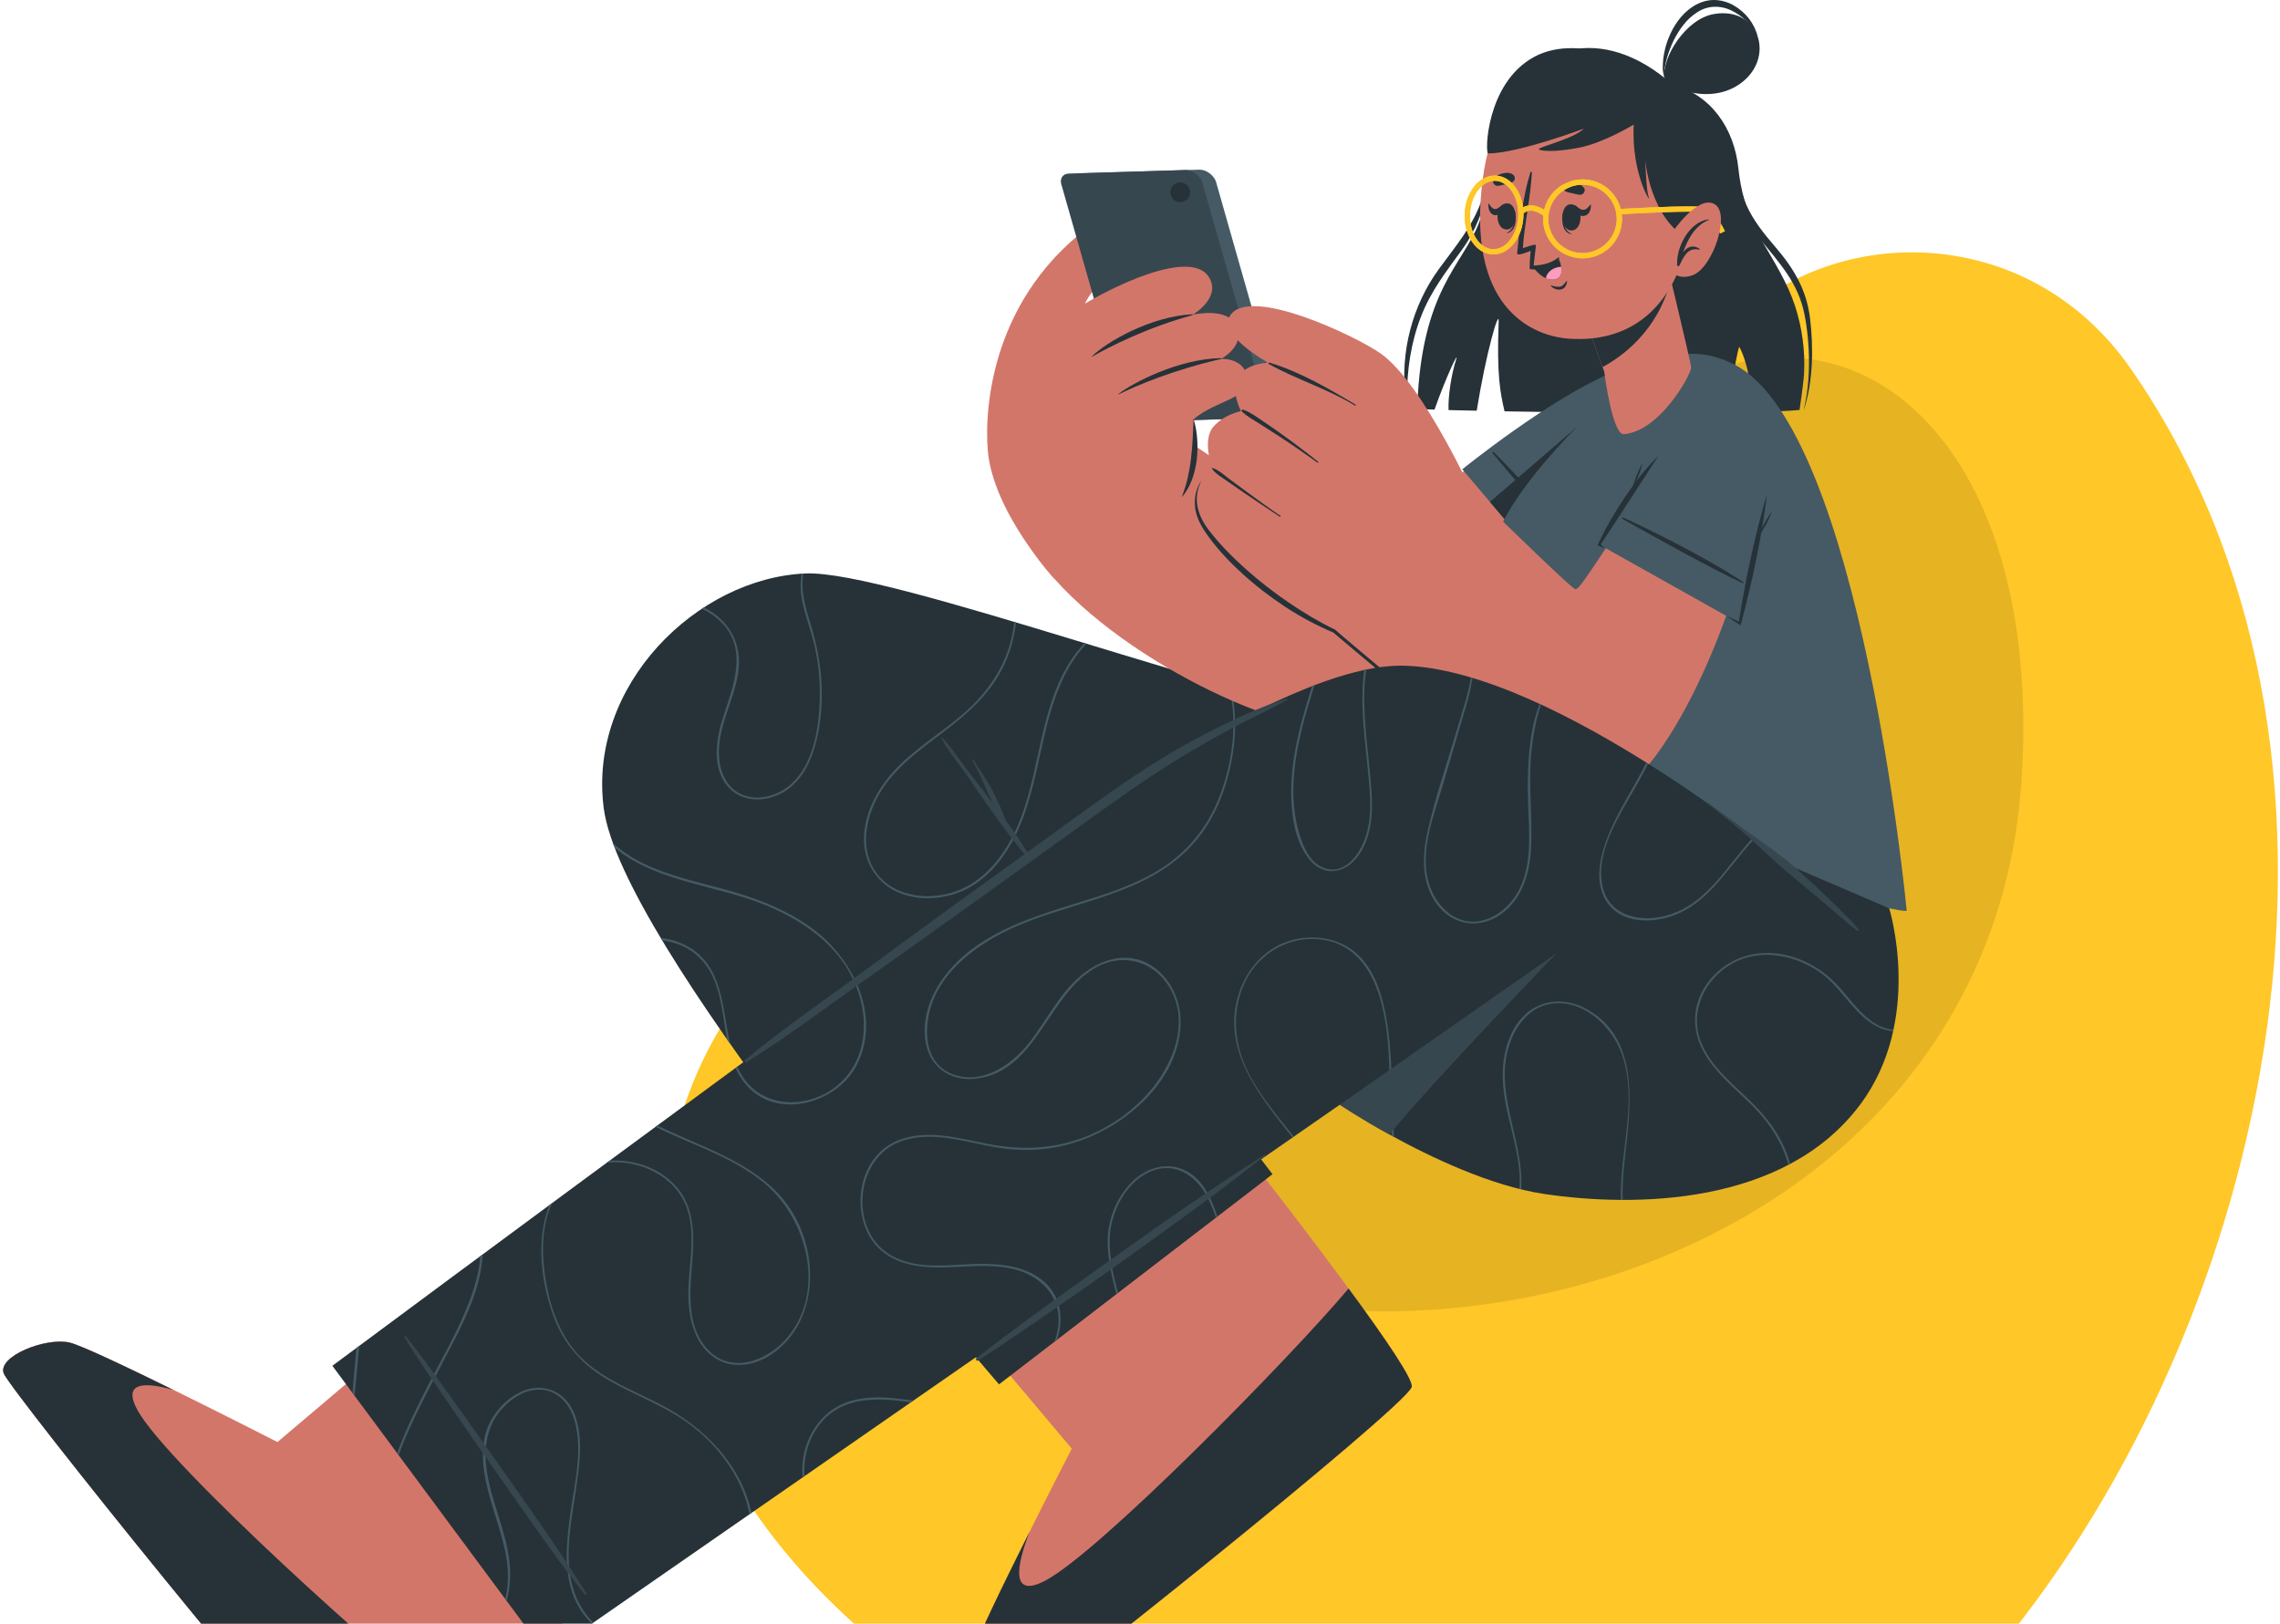 <svg width="490" height="349" viewBox="0 0 490 349" fill="none" xmlns="http://www.w3.org/2000/svg">
<path d="M429.2 354.825L191.683 355.848C133.952 310.517 127.991 243.353 169.175 202.645C194.102 178.021 225.755 182.988 255.893 179.072C255.923 179.072 255.951 179.057 255.981 179.057C266.478 177.69 276.774 175.242 286.552 170.085C317.585 153.713 335.081 115.091 361.189 82.604C364.443 78.529 367.841 74.568 371.413 70.753C392.883 47.827 435.616 47.082 457.966 79.312C514.758 161.204 488.742 283.094 429.2 354.825Z" fill="#FFC727"/>
<path opacity="0.1" d="M434.469 167.449C428.248 264.895 315.71 301.271 245.422 272.082C184.307 246.695 204.309 188.763 255.891 179.07C255.921 179.07 255.949 179.056 255.979 179.056C266.476 177.688 276.772 175.24 286.55 170.084C317.583 153.711 335.079 115.089 361.187 82.602C400.082 62.401 439.035 96.097 434.469 167.449Z" fill="black"/>
<path d="M215.378 370.172C219.042 368.83 301.816 302.676 303.379 298.158C303.981 296.449 295.049 283.831 283.824 268.893C281.401 265.667 278.879 262.35 276.297 258.996C259.569 237.201 241.311 214.466 241.311 214.466L185.813 258.557L222.327 301.873L230.335 311.388C230.335 311.388 209.973 350.891 208.79 356.029C207.625 361.154 211.714 371.515 215.378 370.172Z" fill="#D3766A"/>
<path d="M215.384 370.167C219.04 368.825 301.811 302.683 303.374 298.16C303.867 296.766 298.051 288.145 289.823 276.957C277.786 291.342 235.822 334.173 224.362 339.902C217.085 343.541 218.53 336.399 221.251 329.293C215.657 340.464 209.434 353.25 208.788 356.021C207.631 361.156 211.711 371.51 215.384 370.167Z" fill="#263238"/>
<path d="M129.758 173.773C133.562 202.607 204.62 285.843 212.832 295.389C214.043 296.796 214.703 297.563 214.703 297.563L273.482 252.392L272.805 251.52L221.045 183.748C221.045 183.748 306.637 233.693 349.464 211.021C368.688 200.843 382.95 182.749 382.95 182.749L327.056 152.948C327.056 152.948 311.591 157.948 301.705 156.505C267.633 151.518 191.283 122.531 173.168 123.261C149.795 124.221 126.269 147.318 129.758 173.773Z" fill="#263238"/>
<path d="M201.01 213.921C198.394 219.417 197.901 228.384 204.795 230.918C211.047 233.238 217.283 229.009 221.034 224.32C224.933 219.417 227.599 213.543 232.535 209.512C234.262 208.097 236.253 206.995 238.326 206.386L238.589 206.731C237.504 207.011 236.401 207.455 235.348 208.064C225.081 213.987 222.778 230.408 209.632 231.872C204.63 232.431 200.237 229.733 199.069 224.715C197.917 219.729 199.727 214.366 202.639 210.318C208.957 201.582 219.52 197.83 229.442 194.754L229.705 195.116C224.061 196.843 218.451 198.669 213.317 201.68C208.283 204.609 203.561 208.574 201.01 213.921ZM211.096 271.656C204.679 271.656 197.506 273.219 191.599 269.879C191.797 270.126 191.994 270.372 192.192 270.619C194.182 271.573 196.42 272.1 198.691 272.297C205.041 272.873 211.425 271.294 217.71 272.758C224.39 274.321 228.882 279.701 227.122 286.71C226.974 287.303 226.793 287.878 226.579 288.438L227.187 287.977C228.504 283.963 228.175 279.52 225.164 276.263C221.676 272.478 215.999 271.656 211.096 271.656ZM252.509 224.945C251.538 228.17 249.794 231.23 247.737 233.797C243.706 238.832 238.195 242.616 232.123 244.771C225.707 247.042 219.158 247.19 212.528 245.923C206.292 244.738 199.48 242.665 193.277 245.018C189.345 246.499 186.647 249.789 185.528 253.804C184.788 256.502 184.738 259.464 185.446 262.212C185.66 262.491 185.874 262.755 186.087 263.034C183.916 256.436 186.565 247.996 193.393 245.413C200.254 242.813 207.756 245.627 214.634 246.713C220.376 247.634 226.2 247.206 231.712 245.347C240.745 242.287 250.008 234.899 252.854 225.406L252.509 224.945ZM261.311 260.533C260.094 257.111 258.366 253.524 255.01 251.747C250.995 249.592 246.536 250.892 243.394 253.936C239.758 257.473 237.849 262.639 238.063 267.674C238.211 271.261 239.034 274.732 239.922 278.188L240.268 277.924C239.248 274.074 238.359 270.191 238.491 266.193C238.655 260.435 242.143 253.607 247.853 251.583C252.953 249.757 257.412 253.113 259.6 257.522C260.275 258.888 260.818 260.303 261.311 261.751L261.64 261.504C261.542 261.175 261.426 260.846 261.311 260.533ZM155.369 154.279C153.921 158.754 153.017 164.611 156.077 168.642C159.071 172.608 164.632 172.591 168.598 170.14C173.698 166.997 175.508 160.515 176.248 154.953C177.17 147.911 176.314 141.001 174.241 134.255C173.172 130.734 171.987 127.016 172.645 123.297C172.53 123.297 172.398 123.297 172.283 123.314C171.987 124.943 171.971 126.687 172.283 128.546C172.843 131.853 174.126 134.979 174.916 138.237C175.837 142.038 176.265 145.953 176.183 149.869C176.051 156.549 174.801 165.385 168.812 169.481C166.047 171.374 162.214 172.147 159.121 170.633C156.126 169.169 154.777 165.993 154.547 162.834C154.053 156.22 157.92 150.527 158.709 144.127C159.4 138.648 156.949 133.762 152.145 131.047C151.848 130.882 151.552 130.718 151.24 130.586C151.108 130.668 150.96 130.767 150.828 130.866C152.243 131.491 153.576 132.363 154.777 133.515C160.931 139.422 157.591 147.401 155.369 154.279ZM147.9 203.49C146.024 202.437 144.033 201.812 141.993 201.615C142.092 201.796 142.207 201.977 142.322 202.157C144.856 202.437 147.291 203.359 149.315 204.955C154.925 209.446 154.991 216.735 156.274 223.448C156.472 223.728 156.686 224.024 156.9 224.32C155.155 216.603 155.419 207.784 147.9 203.49ZM174.62 199.607C169.651 195.938 163.859 193.552 157.985 191.808C151.273 189.818 144.263 188.584 137.962 185.441C135.642 184.289 133.552 182.858 131.71 181.196C131.841 181.542 131.973 181.887 132.105 182.233C141.22 189.702 154.119 190.229 164.731 194.638C170.885 197.205 176.791 200.891 180.822 206.304C184.59 211.371 186.548 218.134 185.248 224.386C184.047 230.21 179.934 234.685 174.225 236.331C171.23 237.186 168.104 237.12 165.373 236.084C165.554 236.331 165.718 236.561 165.899 236.808C172.563 238.881 180.806 235.261 184.047 229.075C189.575 218.512 183.406 206.106 174.62 199.607ZM229.935 142.268C222.794 153.637 223.666 168.017 217.595 179.863C214.798 185.293 210.471 190.18 204.449 191.907C199.349 193.371 193.047 192.746 189.246 188.699C184.524 183.681 185.775 176.26 188.917 170.765C192.257 164.94 197.851 161.09 203.084 157.092C207.921 153.407 212.495 149.376 215.325 143.88C216.937 140.738 217.99 137.299 218.336 133.778C218.204 133.745 218.089 133.696 217.957 133.663C217.875 134.551 217.743 135.423 217.579 136.295C216.197 143.173 212.281 148.882 207.032 153.423C202.113 157.685 196.354 161.041 191.961 165.895C188.457 169.778 185.725 174.928 185.676 180.258C185.627 185.079 188.177 189.505 192.554 191.595C196.749 193.602 201.85 193.454 206.127 191.808C211.146 189.867 214.88 185.671 217.447 181.065C223.979 169.268 223.058 154.838 229.886 143.189C230.873 141.478 232.09 139.849 233.489 138.352C233.357 138.319 233.226 138.27 233.094 138.22C231.893 139.471 230.824 140.837 229.935 142.268ZM264.536 147.615C264.404 147.582 264.273 147.533 264.125 147.5C266.066 155.431 264.849 164.332 261.92 171.637C259.37 177.988 255.092 183.236 249.284 186.856C245.533 189.192 241.436 190.854 237.257 192.269C237.421 192.351 237.602 192.45 237.783 192.532C240.959 191.43 244.085 190.196 247.063 188.6C252.377 185.77 256.869 181.805 259.929 176.589C262.924 171.489 264.635 165.549 265.244 159.692C265.638 155.875 265.474 151.646 264.536 147.615ZM290.549 204.148C286.567 201.253 281.104 200.841 276.53 202.437C274.194 203.276 272.17 204.642 270.492 206.353C270.607 206.402 270.722 206.435 270.838 206.485C274.523 202.816 279.838 201.055 285.103 202.141C291.273 203.408 294.596 208.344 296.373 213.872C296.521 213.905 296.653 213.938 296.801 213.954C295.633 210.121 293.773 206.501 290.549 204.148ZM329.905 216.554C330.283 216.521 330.645 216.488 331.007 216.439C332.093 215.962 333.294 215.666 334.627 215.633C335.054 215.616 335.466 215.633 335.877 215.682C336.272 215.616 336.65 215.55 337.012 215.452C334.561 215.024 332.076 215.369 329.905 216.554ZM293.379 154.986C293.23 154.97 293.099 154.937 292.967 154.904C293.181 158.343 293.609 161.781 293.938 165.204C294.514 171.11 295.32 177.379 292.194 182.743C290.845 185.046 288.607 187.251 285.711 186.856C281.828 186.33 280.068 182.183 279.13 178.86C277.041 171.555 278.028 163.805 279.821 156.533C280.183 155.069 280.594 153.604 281.039 152.123C280.907 152.074 280.759 152.041 280.611 152.008C279.13 157.076 277.896 162.193 277.583 167.491C277.254 173.085 277.732 180.472 281.582 184.947C284.592 188.452 289.035 187.728 291.667 184.273C294.711 180.275 295.057 175.306 294.777 170.469C294.464 165.286 293.708 160.153 293.379 154.986ZM330.267 154.657L329.872 154.443C329.691 155.118 329.526 155.776 329.411 156.385C328.21 162.456 328.226 168.675 328.49 174.845C328.802 181.821 329.148 189.867 323.587 195.066C321.119 197.37 317.63 198.801 314.258 197.781C311 196.794 308.647 193.98 307.446 190.887C304.632 183.648 308.153 175.322 310.21 168.33C311.312 164.595 312.398 160.86 313.501 157.109C313.599 156.763 313.715 156.418 313.813 156.056C313.649 156.072 313.484 156.105 313.32 156.138C313.221 156.434 313.139 156.73 313.056 157.01C310.918 164.315 308.351 171.637 306.722 179.09C305.505 184.635 305.537 190.788 309.552 195.247C312.991 199.081 318.289 199.509 322.468 196.58C327.239 193.223 328.835 187.514 329.065 181.953C329.345 175.257 328.457 168.593 329.082 161.897C329.312 159.478 329.691 157.043 330.267 154.657ZM377.125 179.633C371.07 185.968 366.941 194.556 357.842 196.876C352.429 198.275 345.913 196.892 344.449 190.723C342.722 183.483 347.74 175.767 351.146 169.778C351.721 168.774 352.314 167.737 352.857 166.701L352.495 166.503C350.29 170.551 347.806 174.45 345.996 178.695C343.956 183.5 342.129 190.048 345.848 194.556C348.497 197.781 353.005 198.291 356.871 197.551C366.809 195.626 371.037 186.461 377.504 179.831L377.125 179.633Z" fill="#455A64"/>
<path d="M202.453 158.554C204.46 160.587 206.063 163.129 207.792 165.396C209.621 167.795 211.481 170.171 213.307 172.572C213.325 172.596 213.343 172.619 213.361 172.644C213.037 171.942 212.72 171.234 212.384 170.538C211.231 168.149 210.308 165.683 208.944 163.399C208.86 163.259 209.074 163.129 209.159 163.267C210.561 165.535 212.186 167.69 213.386 170.076C213.95 171.199 214.485 172.335 214.984 173.49C215.257 174.122 215.536 174.755 215.782 175.398C215.893 175.691 216.035 176.005 216.117 176.321C216.937 177.435 217.744 178.556 218.531 179.693C220.273 182.217 221.812 184.885 223.575 187.389C223.669 187.523 223.457 187.648 223.36 187.521C221.575 185.167 219.571 182.972 217.756 180.634C215.91 178.255 214.156 175.81 212.425 173.345C210.737 170.94 209.083 168.511 207.397 166.106C205.699 163.682 203.684 161.293 202.306 158.67C202.259 158.58 202.374 158.475 202.453 158.554Z" fill="#37474F"/>
<path d="M261.706 242.127C258.478 245.118 255.006 247.886 251.6 250.673C248.182 253.472 244.748 256.252 241.298 259.013C234.395 264.538 227.525 270.111 220.548 275.54C216.715 278.523 212.853 281.468 208.865 284.241C208.687 284.364 208.487 284.081 208.643 283.938C215.178 277.993 222.151 272.56 229.046 267.047C235.955 261.524 242.882 256.02 249.875 250.6C253.7 247.636 257.507 244.579 261.507 241.852C261.668 241.744 261.846 241.997 261.706 242.127Z" fill="#37474F"/>
<path d="M304.602 87.163C304.597 87.526 304.85 87.892 305.227 87.933C306.091 87.972 307.131 88.007 308.296 88.048C310.841 80.827 313.641 75.068 312.927 77.306C311.894 80.545 311.195 85.184 311.31 88.148C312.662 88.188 315.797 88.249 317.366 88.28C319.397 75.632 322.194 66.218 322.083 69.104C321.639 80.736 322.43 84.45 323.347 88.415C337.962 88.691 357.127 88.843 370.984 88.657C372.391 81.658 373.58 74.091 373.838 74.611C375.836 78.49 376.507 84.177 376.672 88.566C381.083 88.476 384.605 88.323 386.749 88.121C386.749 88.121 387.616 82.243 387.712 80.317C387.978 75.407 387.295 70.4 385.759 65.708C384.158 60.872 381.502 56.637 378.977 52.289C378.957 52.252 378.937 52.216 378.914 52.193C378.918 52.178 378.904 52.175 378.894 52.157C377.165 49.15 375.867 46.259 374.957 43.185C374.947 43.167 374.938 43.149 374.931 43.116C374.301 40.933 373.863 38.674 373.597 36.179C372.715 27.607 367.672 20.31 359.536 18.262C343.89 4.321 328.783 10.776 324.477 21.913C324.063 22.999 323.666 24.241 323.284 25.595L323.275 25.638C321.85 30.645 320.631 37.124 319.477 42.139C319.487 42.157 319.471 42.167 319.471 42.167C319.48 42.185 319.477 42.2 319.456 42.223L319.453 42.237C318.883 44.627 318.347 46.658 317.801 48.037C314.201 57.103 305.54 62.434 304.602 87.163Z" fill="#263238"/>
<path d="M363.122 20.533C368.497 23.15 371.857 27.096 372.853 33.345C373.432 36.986 373.774 40.546 375.273 43.957C376.819 47.478 379.194 50.336 381.632 53.189C385.505 57.722 388.245 62.264 388.996 68.401C389.76 74.635 389.664 82.016 387.718 87.903C387.707 87.938 387.657 87.923 387.667 87.887C389.212 81.929 389.029 73.745 387.805 67.58C386.459 60.81 382.491 56.634 378.407 51.57C375.163 47.547 373.042 43.06 372.231 37.845C371.75 34.756 371.706 31.532 370.378 28.646C368.794 25.202 365.763 23.065 362.765 21.178C362.357 20.921 362.714 20.335 363.122 20.533Z" fill="#263238"/>
<path d="M309.191 57.886C312.794 52.916 316.572 48.661 318.594 42.558C320.437 36.999 321.416 31.15 323.295 25.595C323.324 25.506 323.458 25.539 323.431 25.633C320.573 35.482 320.241 45.352 314.162 53.735C310.858 58.289 307.548 62.516 305.437 67.929C303.219 73.617 302.36 79.497 302.376 85.685C302.378 85.901 302.1 85.896 302.075 85.69C300.854 75.708 303.533 65.69 309.191 57.886Z" fill="#263238"/>
<path d="M357.694 16.696C357.94 18.756 368.059 23.102 374.765 17.38C381.37 11.745 377.878 1.383 368.329 3.018C362.294 4.053 357.172 12.339 357.694 16.696Z" fill="#263238"/>
<path d="M377.735 7.834C376.514 5.297 374.388 3.341 372.012 2.214C369.612 1.075 366.846 1.21 364.704 2.673C362.484 4.06 360.878 6.335 359.664 8.75C359.073 9.976 358.585 11.264 358.221 12.592C357.836 13.917 357.573 15.289 357.695 16.694C357.222 15.338 357.331 13.856 357.478 12.443C357.677 11.021 358.027 9.616 358.557 8.268C359.618 5.598 361.309 3.017 363.868 1.371C365.146 0.568 366.658 0.024 368.207 0.001C369.75 -0.019 371.265 0.4 372.557 1.139C375.14 2.597 377.075 5.075 377.735 7.834Z" fill="#263238"/>
<path d="M353.412 96.666C340.86 126.391 301.733 156.077 289.02 156.872C274.18 157.798 236.397 139.754 222.169 118.766C218.796 113.791 250.787 91.438 255.988 95.215C266.661 102.968 286.877 113.646 288.634 113.829C292.124 114.191 316.639 100.929 335.565 88.433C359.115 72.885 358.414 84.822 353.412 96.666Z" fill="#D3766A"/>
<path d="M226.532 124.342C226.532 124.342 213.353 109.972 212.281 96.74C211.539 87.591 213.144 63.418 235.54 47.634C240.853 43.889 251.077 42.323 244.621 51.59C240.035 58.171 235.139 60.96 233.168 65.272C233.168 65.272 246.409 64.823 249.953 70.29C251.536 72.734 255.702 79.506 258.193 85.24C258.193 85.24 257.091 86.118 255.534 87.031C255.534 87.031 258.361 92.451 256.053 101.454L226.532 124.342Z" fill="#D3766A"/>
<path d="M261.3 38.948L275.027 87.148C275.589 88.556 274.908 89.738 273.508 89.781L248.443 90.549C247.043 90.592 245.449 89.481 244.888 88.073L231.161 39.873C230.598 38.461 231.279 37.283 232.678 37.241L257.743 36.472C259.144 36.429 260.737 37.537 261.3 38.948Z" fill="#455A64"/>
<path d="M258.325 39.014L272.052 87.213C272.614 88.623 271.933 89.803 270.533 89.846L245.468 90.614C244.07 90.657 242.476 89.546 241.913 88.138L228.186 39.938C227.623 38.525 228.304 37.349 229.703 37.306L254.768 36.539C256.168 36.493 257.761 37.602 258.325 39.014Z" fill="#37474F"/>
<path d="M251.52 41.444C251.583 42.619 252.585 43.522 253.759 43.46C254.934 43.397 255.837 42.395 255.775 41.221C255.712 40.046 254.71 39.142 253.536 39.205C252.361 39.266 251.459 40.27 251.52 41.444Z" fill="#263238"/>
<path d="M213.967 83.808C216.828 79.94 223.03 71.843 230.406 66.983C238.599 61.584 255.836 53.396 259.758 59.485C262.634 63.95 256.328 67.656 256.328 67.656C256.328 67.656 264.166 65.772 265.882 70.374C267.445 74.566 262.396 77.141 262.396 77.141C262.396 77.141 267.346 76.817 268.075 81.146C268.95 86.353 258.43 86.179 254.761 92.219C253.934 93.576 213.967 83.808 213.967 83.808Z" fill="#D3766A"/>
<path d="M234.663 76.592C237.95 73.395 247.278 68.049 256.146 67.561C256.347 67.549 256.463 67.696 256.282 67.745C246.633 70.356 238.189 74.637 234.716 76.669C234.668 76.697 234.627 76.628 234.663 76.592Z" fill="#263238"/>
<path d="M240.352 84.705C243.472 82.239 253.332 77.158 262.335 76.972C262.536 76.967 262.643 77.122 262.461 77.163C252.266 79.476 243.989 82.964 240.398 84.785C240.351 84.808 240.311 84.736 240.352 84.705Z" fill="#263238"/>
<path d="M256.519 90.136C256.397 93.045 256.29 95.87 255.948 98.672C255.787 100.072 255.527 101.451 255.231 102.828C254.905 104.2 254.471 105.536 253.972 106.915C255.894 104.678 256.828 101.718 257.197 98.823C257.355 97.362 257.408 95.895 257.297 94.435C257.192 92.983 256.973 91.53 256.519 90.136Z" fill="#263238"/>
<path d="M336.66 127.32L314.264 100.873C314.264 100.873 333.072 85.629 346.552 80.037C360.032 74.445 361.667 83.089 355.46 95.878C349.253 108.667 336.66 127.32 336.66 127.32Z" fill="#455A64"/>
<path d="M320.209 107.884L336.659 127.32C336.659 127.32 349.253 108.671 355.464 95.877C360.127 86.258 360.367 78.986 354.458 78.354L320.209 107.884Z" fill="#263238"/>
<path d="M320.98 97.135C324.791 100.923 334.816 111.507 340.385 119.28C340.418 119.326 340.249 119.482 340.209 119.441C334.561 113.72 324.179 101.485 320.729 97.367C320.663 97.29 320.908 97.064 320.98 97.135Z" fill="#263238"/>
<path d="M409.777 195.765C406.493 196.823 313.05 169.787 313.05 169.787L324.084 137.345C324.084 137.345 318.636 126.912 321.166 116.877C324.546 103.471 349.364 81.429 351.312 80.132C359.142 74.943 366.482 75.03 372.966 78.477C399.984 92.831 409.777 195.765 409.777 195.765Z" fill="#455A64"/>
<path d="M354.061 135.009C350.041 134.316 345.971 133.754 341.889 133.662C339.857 133.615 337.838 133.665 335.809 133.755C334.798 133.801 333.791 133.813 332.779 133.819C331.741 133.826 330.637 133.795 329.623 133.545C329.531 133.522 329.496 133.658 329.587 133.686C330.556 133.987 331.486 134.272 332.489 134.441C333.443 134.603 334.419 134.664 335.387 134.693C337.447 134.759 339.508 134.729 341.568 134.774C345.724 134.864 349.88 134.955 354.02 135.345C354.211 135.364 354.252 135.042 354.061 135.009Z" fill="#263238"/>
<path d="M362.775 141.196C359.654 139.968 356.428 138.871 353.186 138.004C351.556 137.568 349.912 137.23 348.252 136.933C347.459 136.791 346.664 136.664 345.866 136.546C344.989 136.416 344.094 136.404 343.221 136.263C343.13 136.248 343.091 136.386 343.183 136.404C344.004 136.562 344.802 136.859 345.611 137.066C346.426 137.273 347.24 137.474 348.055 137.681C349.685 138.096 351.309 138.529 352.943 138.927C356.214 139.725 359.463 140.554 362.705 141.464C362.881 141.513 362.937 141.26 362.775 141.196Z" fill="#263238"/>
<path d="M363.455 79.043C363.283 80.769 356.703 92.684 349 93.323C346.49 93.527 344.768 79.879 344.768 79.879L344.411 78.901L339.417 65.203L356.818 50.689C356.818 50.689 363.52 78.311 363.455 79.043Z" fill="#D3766A"/>
<path d="M339.415 65.198L344.41 78.898C348.235 76.863 356.302 71.333 359.085 60.128C357.946 55.339 356.982 51.355 356.849 50.77C356.827 50.724 356.824 50.691 356.824 50.691L354.603 52.41L339.415 65.198Z" fill="#263238"/>
<path d="M318.209 43.039C316.557 68.575 331.665 72.448 337.171 72.798C342.17 73.116 359.232 73.563 363.515 48.336C367.796 23.106 356.446 14.268 345.051 12.935C333.655 11.602 319.861 17.504 318.209 43.039Z" fill="#D3766A"/>
<path d="M321.956 39.946C322.556 39.873 323.098 39.706 323.683 39.572C324.345 39.421 324.886 39.37 325.371 38.855C325.631 38.579 325.608 38.023 325.365 37.744C324.795 37.096 323.94 37.08 323.137 37.23C322.265 37.391 321.635 37.739 321.062 38.414C320.506 39.066 321.164 40.041 321.956 39.946Z" fill="#263238"/>
<path d="M339.493 41.864C338.892 41.797 338.349 41.636 337.762 41.509C337.099 41.366 336.558 41.32 336.066 40.81C335.802 40.537 335.82 39.979 336.062 39.699C336.623 39.044 337.479 39.02 338.283 39.159C339.157 39.312 339.791 39.653 340.371 40.321C340.932 40.968 340.284 41.952 339.493 41.864Z" fill="#263238"/>
<path d="M335.889 45.714C335.904 45.648 336.024 45.8 336.02 45.87C335.933 47.611 336.127 49.62 337.694 50.227C337.743 50.245 337.735 50.333 337.677 50.324C335.757 50.018 335.527 47.349 335.889 45.714Z" fill="#263238"/>
<path d="M337.476 43.922C340.282 43.76 340.4 49.383 337.8 49.533C335.242 49.683 335.124 44.059 337.476 43.922Z" fill="#263238"/>
<path d="M338.587 44.197C339.086 44.505 339.578 45.056 340.171 45.102C340.859 45.156 341.363 44.556 341.799 43.98C341.843 43.921 341.892 43.968 341.896 44.042C341.934 45.12 341.544 46.234 340.392 46.418C339.341 46.588 338.564 45.648 338.273 44.571C338.218 44.373 338.386 44.072 338.587 44.197Z" fill="#263238"/>
<path d="M325.602 45.487C325.587 45.421 325.468 45.572 325.472 45.645C325.577 47.384 325.404 49.396 323.846 50.018C323.798 50.038 323.805 50.125 323.864 50.115C325.779 49.789 325.98 47.119 325.602 45.487Z" fill="#263238"/>
<path d="M323.994 43.713C321.187 43.582 321.129 49.205 323.731 49.329C326.289 49.449 326.347 43.824 323.994 43.713Z" fill="#263238"/>
<path d="M322.818 44.072C322.371 44.365 321.925 44.903 321.395 44.932C320.78 44.967 320.331 44.353 319.944 43.766C319.903 43.705 319.858 43.753 319.857 43.827C319.816 44.901 320.16 46.025 321.191 46.242C322.131 46.44 322.833 45.525 323.1 44.457C323.147 44.256 322.999 43.953 322.818 44.072Z" fill="#263238"/>
<path d="M336.625 60.463C336.249 60.909 335.887 61.508 335.263 61.619C334.664 61.728 333.93 61.522 333.358 61.359C333.3 61.343 333.251 61.407 333.29 61.455C333.804 62.078 334.791 62.404 335.582 62.189C336.354 61.976 336.678 61.262 336.801 60.525C336.816 60.423 336.68 60.398 336.625 60.463Z" fill="#263238"/>
<path d="M328.959 53.9C328.959 53.9 328.697 56.514 328.741 57.74C328.746 57.855 329.044 57.898 329.462 57.908C329.482 57.913 329.493 57.921 329.51 57.908C331.688 58.164 333.842 57.335 335.091 55.519C335.171 55.395 335.012 55.275 334.901 55.356C333.329 56.603 331.553 56.977 329.633 57.08C329.533 56.745 330.232 52.618 330.036 52.611C329.363 52.579 328.06 53.085 327.274 53.347C327.662 47.886 328.922 42.532 329.227 37.09C329.235 36.895 328.954 36.848 328.903 37.022C327.185 42.541 326.601 48.814 326.055 54.443C325.986 55.142 328.475 54.127 328.959 53.9Z" fill="#263238"/>
<path d="M329.505 57.417C329.505 57.417 330.611 59.115 332.226 59.803C332.822 60.058 333.47 60.183 334.168 60.043C335.599 59.757 335.713 58.467 335.522 57.343C335.367 56.42 334.992 55.611 334.992 55.611C334.992 55.611 332.817 57.412 329.505 57.417Z" fill="#263238"/>
<path d="M332.225 59.803C332.82 60.057 333.469 60.183 334.166 60.043C335.598 59.756 335.711 58.467 335.52 57.343C334 57.405 332.442 58.342 332.225 59.803Z" fill="#FF9CBD"/>
<path d="M362.11 50.487C359.323 50.105 352.628 41.841 353.448 28.305C353.448 28.305 353.553 40.512 354.328 42.359C355.103 44.207 350.586 37.711 351.095 26.785C351.095 26.785 344.721 30.678 339.461 31.724C334.201 32.77 331.055 32.479 330.716 32.078C330.377 31.676 338.136 29.875 340.367 27.67C340.367 27.67 326.181 32.981 319.832 32.976C319.097 32.976 319.385 17.892 329.633 12.271C339.882 6.651 354.813 14.725 358.66 19.06C358.66 19.06 363.489 20.131 368.237 27.759C372.986 35.386 365.111 50.898 362.11 50.487Z" fill="#263238"/>
<path d="M331.774 48.596C332.407 51.987 335.092 54.794 338.686 55.398C339.391 55.528 340.092 55.556 340.793 55.499C344.566 55.199 347.811 52.376 348.472 48.467C349.252 43.868 346.154 39.471 341.539 38.68C336.924 37.889 332.531 41 331.752 45.614C331.58 46.63 331.594 47.642 331.774 48.596ZM332.863 45.811C333.449 42.423 336.257 39.985 339.528 39.722C340.114 39.671 340.728 39.7 341.341 39.804C345.339 40.478 348.038 44.282 347.348 48.284C346.67 52.269 342.853 54.969 338.868 54.291C334.883 53.6 332.185 49.796 332.863 45.811Z" fill="#FFC727"/>
<path d="M331.774 48.596C332.407 51.987 335.092 54.794 338.686 55.398C339.391 55.528 340.092 55.556 340.793 55.499C344.566 55.199 347.811 52.376 348.472 48.467C349.252 43.868 346.154 39.471 341.539 38.68C336.924 37.889 332.531 41 331.752 45.614C331.58 46.63 331.594 47.642 331.774 48.596ZM332.863 45.811C333.449 42.423 336.257 39.985 339.528 39.722C340.114 39.671 340.728 39.7 341.341 39.804C345.339 40.478 348.038 44.282 347.348 48.284C346.67 52.269 342.853 54.969 338.868 54.291C334.883 53.6 332.185 49.796 332.863 45.811Z" fill="#FFC727"/>
<path d="M320.787 54.694C320.96 54.691 321.15 54.699 321.335 54.679C324.579 54.421 327.236 50.866 327.412 46.453C327.488 44.22 326.932 42.09 325.828 40.454C324.701 38.764 323.126 37.797 321.405 37.741C319.681 37.672 318.042 38.529 316.789 40.127C315.583 41.672 314.869 43.748 314.778 45.984C314.609 50.655 317.295 54.563 320.787 54.694ZM315.918 46.017C315.997 44.029 316.624 42.187 317.687 40.813C318.602 39.656 319.737 38.98 320.938 38.886C321.081 38.874 321.224 38.861 321.369 38.863C322.713 38.917 323.966 39.712 324.89 41.092C325.853 42.522 326.353 44.416 326.274 46.404C326.116 50.451 323.684 53.661 320.821 53.557C317.973 53.45 315.777 50.074 315.918 46.017Z" fill="#FFC727"/>
<path d="M320.787 54.694C320.96 54.691 321.15 54.699 321.335 54.679C324.579 54.421 327.236 50.866 327.412 46.453C327.488 44.22 326.932 42.09 325.828 40.454C324.701 38.764 323.126 37.797 321.405 37.741C319.681 37.672 318.042 38.529 316.789 40.127C315.583 41.672 314.869 43.748 314.778 45.984C314.609 50.655 317.295 54.563 320.787 54.694ZM315.918 46.017C315.997 44.029 316.624 42.187 317.687 40.813C318.602 39.656 319.737 38.98 320.938 38.886C321.081 38.874 321.224 38.861 321.369 38.863C322.713 38.917 323.966 39.712 324.89 41.092C325.853 42.522 326.353 44.416 326.274 46.404C326.116 50.451 323.684 53.661 320.821 53.557C317.973 53.45 315.777 50.074 315.918 46.017Z" fill="#FFC727"/>
<path d="M326.441 45.212L327.244 46.02C329.161 44.095 331.874 46.504 331.996 46.612L332.751 45.76C331.514 44.641 328.595 43.068 326.441 45.212Z" fill="#FFC727"/>
<path d="M326.441 45.212L327.244 46.02C329.161 44.095 331.874 46.504 331.996 46.612L332.751 45.76C331.514 44.641 328.595 43.068 326.441 45.212Z" fill="#FFC727"/>
<path d="M347.749 46.076C352.109 45.813 363.883 45.253 365.691 45.612C367.352 45.954 369.143 49.029 369.676 50.176L370.703 49.694C370.483 49.214 368.436 45.011 365.92 44.51C363.569 44.034 348.327 44.895 347.682 44.942L347.749 46.076Z" fill="#FFC727"/>
<path d="M347.749 46.076C352.109 45.813 363.883 45.253 365.691 45.612C367.352 45.954 369.143 49.029 369.676 50.176L370.703 49.694C370.483 49.214 368.436 45.011 365.92 44.51C363.569 44.034 348.327 44.895 347.682 44.942L347.749 46.076Z" fill="#FFC727"/>
<path d="M359.329 50.035C359.329 50.035 364.738 41.926 368.405 43.838C372.072 45.75 368.127 57.417 363.908 59.094C359.69 60.77 358.061 56.896 358.061 56.896L359.329 50.035Z" fill="#D3766A"/>
<path d="M367.19 47.154C367.26 47.146 367.274 47.241 367.215 47.268C364.259 48.541 362.75 51.341 361.713 54.234C362.577 53.112 363.77 52.48 365.272 53.503C365.351 53.558 365.279 53.681 365.195 53.665C363.967 53.429 363.09 53.661 362.287 54.657C361.718 55.363 361.338 56.248 360.937 57.056C360.803 57.325 360.318 57.194 360.413 56.885C360.42 56.861 360.428 56.838 360.436 56.815C360.277 53.013 363.117 47.626 367.19 47.154Z" fill="#263238"/>
<path d="M379.053 101.047C372.655 140.216 354.652 168.833 347.187 170.063C327.093 173.375 293.118 140.522 282.987 132.812C278.89 129.696 312.303 101.729 316.257 105.557C325.571 114.575 337.912 126.65 338.58 126.65C340.003 126.65 344.791 116.915 362.281 93.935C376.914 74.707 381.671 85.032 379.053 101.047Z" fill="#D3766A"/>
<path d="M264.383 67.799C261.606 72.029 272.617 77.992 272.617 77.992C272.617 77.992 269.122 77.906 266.659 80.19C263.839 82.804 266.702 88.375 266.702 88.375C266.702 88.375 263.146 89.022 260.787 91.695C258.338 94.469 260.426 100.503 260.426 100.503C260.426 100.503 257.519 102.933 257.065 106.697C255.775 117.395 279.155 132.702 286.738 135.658L317.379 107.981C317.379 107.981 306.015 82.566 296.753 76.001C291.618 72.358 268.628 61.333 264.383 67.799Z" fill="#D3766A"/>
<path d="M272.782 77.929C279.375 79.917 285.481 83.481 291.333 86.982C291.463 87.059 291.34 87.263 291.21 87.183C285.43 83.632 278.561 81.542 272.651 78.229C272.488 78.136 272.605 77.875 272.782 77.929Z" fill="#263238"/>
<path d="M267.136 88.045C268.613 88.54 269.924 89.521 271.209 90.379C272.593 91.304 273.959 92.252 275.311 93.223C278.018 95.164 280.682 97.166 283.283 99.246C283.398 99.338 283.286 99.537 283.159 99.447C280.458 97.517 277.728 95.628 274.948 93.813C273.556 92.905 272.157 92.01 270.752 91.123C269.446 90.297 267.998 89.537 266.899 88.435C266.736 88.272 266.912 87.971 267.136 88.045Z" fill="#263238"/>
<path d="M260.545 100.58C261.846 100.959 263.029 102.076 264.1 102.877C265.315 103.787 266.535 104.69 267.76 105.587C270.209 107.379 272.659 109.171 275.17 110.877C275.295 110.962 275.173 111.163 275.047 111.078C272.487 109.357 269.905 107.672 267.36 105.928C266.111 105.072 264.865 104.208 263.625 103.34C262.57 102.601 261.168 101.796 260.449 100.699C260.41 100.638 260.481 100.562 260.545 100.58Z" fill="#263238"/>
<path d="M258.262 103.204C257.115 104.795 256.627 106.859 256.822 108.854C256.989 110.87 257.941 112.76 259.042 114.381C261.258 117.672 263.994 120.539 266.885 123.207C269.789 125.864 272.918 128.268 276.203 130.433C279.49 132.593 282.971 134.462 286.594 135.984L286.505 135.927C288.802 137.827 303.944 150.897 306.368 151.893C304.224 149.816 289.176 137.399 286.978 135.385L286.945 135.356L286.887 135.328C283.389 133.64 280.062 131.626 276.861 129.447C273.661 127.262 270.597 124.875 267.704 122.298C264.835 119.702 262.074 116.959 259.746 113.886C258.575 112.351 257.681 110.664 257.346 108.782C257 106.92 257.324 104.916 258.262 103.204Z" fill="#263238"/>
<path d="M373.917 134.013L343.691 117.06C343.691 117.06 355.984 96.205 366.661 86.255C377.337 76.304 381.89 83.831 380.542 97.984C379.197 112.135 373.917 134.013 373.917 134.013Z" fill="#455A64"/>
<path d="M348.803 111.216C353.698 113.432 366.788 119.847 374.722 125.181C374.769 125.213 374.666 125.418 374.613 125.395C367.323 122.009 353.319 114.174 348.647 111.52C348.56 111.473 348.711 111.175 348.803 111.216Z" fill="#263238"/>
<path d="M370.985 132.37C372.02 132.816 373.025 133.313 374.042 133.788L373.662 133.956C374.371 129.288 375.223 124.66 376.232 120.061C376.73 117.761 377.25 115.466 377.849 113.184C378.42 110.897 379.029 108.616 379.735 106.351C379.47 108.695 379.109 111.025 378.71 113.348C378.338 115.676 377.889 117.991 377.416 120.303C376.485 124.926 375.398 129.518 374.165 134.071L374.07 134.426L373.787 134.239C372.854 133.619 371.905 133.02 370.985 132.37Z" fill="#263238"/>
<path d="M378.03 115.133C378.338 114.194 378.784 113.328 379.22 112.458C379.697 111.609 380.164 110.755 380.773 109.975C380.467 110.915 380.019 111.78 379.583 112.65C379.105 113.499 378.637 114.353 378.03 115.133Z" fill="#263238"/>
<path d="M344.839 117.902C344.387 117.717 343.969 117.483 343.538 117.269L343.352 117.177L343.464 116.935C345.081 113.439 347.034 110.123 349.167 106.927C351.31 103.741 353.667 100.674 356.414 97.969L350.177 107.593C348.099 110.79 346.044 114.003 343.92 117.185L343.846 116.851C344.178 117.198 344.527 117.527 344.839 117.902Z" fill="#263238"/>
<path d="M350.863 104.987C351.059 104.018 351.402 103.108 351.735 102.191C352.112 101.293 352.475 100.39 352.989 99.546C352.793 100.515 352.449 101.425 352.117 102.341C351.74 103.239 351.374 104.141 350.863 104.987Z" fill="#263238"/>
<path d="M0.797 295.197C2.153 298.858 68.571 381.417 73.094 382.965C74.807 383.56 87.394 374.588 102.297 363.316C105.515 360.883 108.824 358.349 112.169 355.758C133.91 338.959 156.587 320.629 156.587 320.629L112.319 265.272L69.119 301.925L59.629 309.962C59.629 309.962 20.061 289.726 14.919 288.561C9.789 287.416 -0.558 291.538 0.797 295.197Z" fill="#D3766A"/>
<path d="M0.789 295.202C2.15 298.858 68.563 381.423 73.086 382.971C74.583 383.498 84.392 376.698 96.805 367.448C84.138 358.232 36.037 314.892 29.576 303.16C26.175 296.989 31.14 297.04 37.21 298.739C27.297 293.859 17.333 289.116 14.919 288.571C9.784 287.413 -0.553 291.546 0.789 295.202Z" fill="#263238"/>
<path d="M71.429 293.575L117.498 355.732L272.956 247.86L287.946 237.451C287.946 237.451 292.189 240.308 298.58 243.842C307.455 248.746 320.461 254.959 331.966 256.654C351.266 259.51 383.49 259.204 399.755 237.451C413.456 219.136 406.014 195.241 406.014 195.241L384.824 186.141C384.824 186.141 334.676 144.359 302.194 143.101C288.398 142.553 268.308 153.009 249.702 163.932C231.115 174.842 71.429 293.575 71.429 293.575Z" fill="#263238"/>
<path d="M77.184 289.293C76.872 292.88 76.559 296.451 76.213 300.021L75.736 299.396C75.786 298.902 75.819 298.425 75.868 297.931C76.115 295.2 76.345 292.469 76.592 289.738C76.789 289.59 76.97 289.441 77.184 289.293ZM101.765 277.2C99.528 284.111 95.76 290.56 92.42 296.961C89.87 301.88 87.303 307.03 85.345 312.361L85.658 312.772C88.224 305.829 91.844 299.165 95.2 292.732C98.145 287.089 101.387 281.248 102.917 275.029C103.345 273.301 103.657 271.458 103.756 269.615C103.575 269.747 103.394 269.879 103.213 270.01C103.049 272.495 102.473 274.979 101.765 277.2ZM123.796 320.094C124.553 314.664 125.573 308.231 123.089 303.098C120.983 298.754 116.326 297.158 111.983 299.165C107.836 301.09 104.628 305.319 103.986 309.86C102.308 321.426 111.571 332.269 108.56 343.671L108.889 344.132C109.284 342.7 109.515 341.236 109.597 339.788C109.992 333.585 107.639 327.843 105.944 322.002C104.019 315.388 102.983 308.083 108.083 302.604C110.008 300.531 112.707 298.787 115.619 298.705C119.173 298.573 121.904 301.057 123.105 304.266C125.474 310.567 123.631 318.136 122.694 324.553C121.855 330.476 121.032 336.827 123.089 342.602C123.977 345.119 125.408 347.274 127.185 349.018L127.514 348.788C125.244 346.534 123.648 343.638 122.858 340.315C121.312 333.684 122.858 326.708 123.796 320.094ZM141.977 301.897C136.399 299.017 130.279 296.747 125.573 292.469C120.259 287.632 117.939 280.425 117.034 273.482C116.392 268.546 116.557 263.149 118.646 258.592C118.465 258.723 118.284 258.855 118.12 259.003C117.313 260.895 116.836 262.952 116.573 264.959C115.866 270.767 116.836 276.937 118.778 282.449C120.752 288.092 124.273 292.518 129.308 295.743C134.441 299.034 140.282 301.074 145.465 304.282C150.944 307.672 155.616 312.459 158.562 318.218C159.746 320.505 160.585 322.973 161.062 325.507L161.507 325.194C159.286 314.796 151.256 306.668 141.977 301.897ZM170.934 261.669C165.521 251.665 154.366 247.881 144.609 243.488C143.49 242.994 142.372 242.468 141.269 241.908C141.138 242.007 141.006 242.106 140.874 242.204C148.64 246.071 157.163 248.555 163.975 254.067C173.748 261.981 177.861 278.418 168.483 288.29C164.287 292.683 157.212 295.184 152.342 290.313C147.702 285.69 148.18 278.369 148.673 272.396C149.15 266.703 149.578 260.352 145.794 255.597C143.194 252.323 139.213 250.299 135.132 249.674C133.767 249.46 132.368 249.394 130.986 249.493C130.789 249.641 130.575 249.789 130.377 249.937C131.644 249.789 132.944 249.789 134.244 249.937C139.114 250.48 143.951 253.031 146.501 257.308C150.154 263.478 147.999 271.047 147.933 277.76C147.883 282.679 148.969 288.454 153.181 291.564C156.999 294.394 161.885 293.703 165.686 291.186C175.344 284.769 176.101 271.228 170.934 261.669ZM184.048 229.075C187.19 223.069 186.548 216.488 183.801 210.713C183.718 210.779 183.62 210.845 183.521 210.911C185.43 215.123 186.186 219.878 185.249 224.386C184.048 230.21 179.934 234.685 174.225 236.331C168.697 237.91 162.741 236.364 159.565 231.362C159.137 230.704 158.775 229.996 158.463 229.272C158.331 229.355 158.2 229.453 158.068 229.552C158.808 231.197 159.812 232.727 161.194 234.06C167.989 240.576 179.984 236.841 184.048 229.075ZM176.627 304.973C173.518 308.346 172.07 313.052 172.465 317.593L172.909 317.28C172.629 313.397 173.633 309.465 176.101 306.24C180.856 300.054 188.539 300.399 195.499 301.386C195.581 301.403 195.68 301.419 195.762 301.419L196.289 301.057C195.022 300.893 193.738 300.712 192.455 300.58C186.729 299.955 180.724 300.482 176.627 304.973ZM193.393 245.413C200.254 242.813 207.757 245.627 214.634 246.713C220.376 247.634 226.201 247.206 231.712 245.347C242.242 241.777 253.101 232.316 253.71 220.503C253.99 215.336 251.621 210.006 247.08 207.324C242.226 204.461 236.648 206.156 232.535 209.512C227.599 213.543 224.934 219.417 221.034 224.32C217.283 229.009 211.047 233.238 204.795 230.918C197.901 228.384 198.395 219.417 201.011 213.921C203.561 208.574 208.283 204.609 213.318 201.68C223.848 195.543 236.352 194.309 247.063 188.6C252.378 185.77 256.869 181.805 259.93 176.589C262.924 171.489 264.635 165.549 265.244 159.692C265.392 158.228 265.474 156.697 265.425 155.151C265.31 155.2 265.195 155.266 265.079 155.332C265.112 160.959 263.911 166.668 261.92 171.637C259.37 177.988 255.092 183.236 249.284 186.856C243.789 190.295 237.537 192.253 231.383 194.145C220.919 197.37 209.369 201.006 202.64 210.318C199.727 214.366 197.918 219.729 199.069 224.715C200.237 229.733 204.63 232.431 209.632 231.872C222.778 230.408 225.082 213.987 235.349 208.064C241.699 204.412 248.889 206.896 251.983 213.461C255.224 220.322 252.197 228.236 247.738 233.797C243.707 238.832 238.195 242.616 232.124 244.771C225.707 247.042 219.159 247.19 212.528 245.923C206.292 244.738 199.481 242.665 193.278 245.018C189.345 246.499 186.647 249.789 185.528 253.804C184.459 257.687 184.821 262.096 186.812 265.65C189.263 270.01 193.887 271.886 198.691 272.297C205.042 272.873 211.426 271.294 217.711 272.758C221.989 273.762 225.378 276.328 226.793 279.899L227.221 279.603C226.776 278.401 226.102 277.283 225.164 276.263C221.676 272.478 216 271.656 211.097 271.656C204.565 271.656 197.259 273.268 191.303 269.714C182.419 264.416 183.751 249.065 193.393 245.413ZM255.01 251.747C250.995 249.592 246.537 250.892 243.394 253.936C239.758 257.473 237.849 262.639 238.063 267.674C238.129 269.056 238.277 270.422 238.507 271.771L238.853 271.524C238.59 269.764 238.442 267.987 238.491 266.193C238.656 260.435 242.144 253.607 247.853 251.583C252.838 249.789 257.215 252.965 259.452 257.243L259.798 256.996C258.696 254.84 257.198 252.899 255.01 251.747ZM298.167 220.256C297.262 214.464 295.551 207.801 290.549 204.148C286.567 201.253 281.105 200.841 276.531 202.437C271.661 204.165 268.107 208.245 266.412 213.049C262.101 225.307 270.641 235.475 277.781 244.524L278.061 244.327C274.03 239.259 269.67 234.274 267.235 228.203C264.833 222.148 264.981 215.188 268.419 209.545C271.874 203.852 278.538 200.792 285.103 202.141C292.359 203.638 295.666 210.187 297.179 216.834C299.17 225.653 298.397 235.047 299.105 244.146C299.269 244.228 299.45 244.327 299.615 244.409C299.532 243.34 299.467 242.254 299.417 241.201C299.055 234.208 299.236 227.183 298.167 220.256ZM340.336 216.57C336.091 214.464 331.106 214.876 327.634 218.216C324.163 221.556 322.912 226.738 322.962 231.395C323.027 238.387 325.989 244.969 326.532 251.912C326.631 253.08 326.631 254.314 326.516 255.548C326.664 255.581 326.795 255.614 326.927 255.647C327.552 246.548 322.238 236.956 323.62 227.742C324.492 221.951 328.095 215.83 334.627 215.633C341.011 215.435 346.621 220.98 348.596 226.689C352.084 236.824 348.036 247.519 348.349 257.917H348.744C348.629 254.939 348.859 251.928 349.188 249.049C350.438 237.811 352.66 222.675 340.336 216.57ZM293.198 151.136C293.148 148.734 293.264 146.299 293.626 143.93C293.478 143.963 293.346 143.996 293.198 144.012C293.099 144.687 293.017 145.378 292.967 146.052C292.408 152.436 293.329 158.853 293.938 165.204C294.514 171.11 295.32 177.379 292.194 182.743C290.845 185.046 288.607 187.251 285.712 186.856C281.829 186.33 280.068 182.183 279.13 178.86C277.041 171.555 278.028 163.805 279.821 156.533C280.578 153.473 281.533 150.396 282.503 147.286C282.322 147.352 282.141 147.418 281.96 147.484C279.953 154.032 277.995 160.613 277.584 167.491C277.255 173.085 277.732 180.472 281.582 184.947C284.593 188.452 289.035 187.728 291.668 184.273C294.712 180.275 295.057 175.306 294.777 170.469C294.382 164.003 293.313 157.602 293.198 151.136ZM331.172 151.432C331.073 151.383 330.974 151.334 330.876 151.284C330.201 153.111 329.707 154.855 329.411 156.385C328.21 162.456 328.227 168.675 328.49 174.845C328.802 181.821 329.148 189.867 323.587 195.066C321.119 197.37 317.631 198.801 314.258 197.781C311 196.794 308.647 193.98 307.446 190.887C304.633 183.648 308.154 175.322 310.21 168.33C311.313 164.595 312.399 160.86 313.501 157.109C314.57 153.489 315.755 149.869 316.397 146.151C316.413 146.003 316.446 145.871 316.463 145.723C316.347 145.69 316.232 145.657 316.117 145.608C315.475 149.54 314.093 153.473 313.057 157.01C310.918 164.315 308.351 171.637 306.722 179.09C305.505 184.635 305.538 190.788 309.552 195.247C312.991 199.081 318.289 199.508 322.468 196.58C327.239 193.223 328.835 187.514 329.066 181.953C329.345 175.257 328.457 168.593 329.082 161.897C329.411 158.359 330.053 154.805 331.172 151.432ZM377.208 180.143C377.093 180.061 376.994 179.979 376.879 179.896C370.955 186.198 366.809 194.589 357.842 196.876C352.429 198.275 345.914 196.892 344.449 190.722C342.722 183.483 347.74 175.767 351.146 169.778C352.199 167.951 353.235 166.092 354.19 164.167C354.058 164.068 353.943 163.986 353.811 163.92C351.36 168.922 348.184 173.562 345.996 178.695C343.956 183.5 342.13 190.048 345.848 194.556C348.497 197.781 353.005 198.291 356.872 197.551C366.645 195.658 370.906 186.741 377.208 180.143ZM394.204 211.059C390.239 207.126 384.628 204.593 379.001 204.856C373.703 205.086 368.833 207.982 366.135 212.556C363.568 216.932 363.765 222.016 366.283 226.36C368.965 231.016 373.391 234.356 377.093 238.157C380.515 241.662 383.065 245.758 384.348 250.365C384.48 250.316 384.612 250.25 384.727 250.168C383.295 244.952 380.284 240.724 376.467 236.956C372.403 232.958 367.402 229.124 365.411 223.596C363.124 217.229 366.431 210.45 372.14 207.176C378.31 203.655 386.076 205.267 391.571 209.315C396.047 212.638 398.63 218.397 403.763 220.832C404.783 221.309 405.82 221.572 406.84 221.654C406.873 221.556 406.906 221.441 406.906 221.325C401.213 220.865 397.906 214.711 394.204 211.059Z" fill="#455A64"/>
<path d="M287.948 237.451C287.948 237.451 292.191 240.307 298.581 243.842C309.877 230.319 333.791 205.759 334.517 204.887L287.948 237.451Z" fill="#37474F"/>
<path d="M366.45 172.155C369.448 174.237 372.347 176.448 375.304 178.585C378.213 180.686 381.215 182.661 383.981 184.956C386.793 187.289 389.459 189.782 392.108 192.296C393.386 193.508 394.654 194.731 395.89 195.988C397.114 197.233 398.485 198.482 399.5 199.907C399.594 200.04 399.404 200.196 399.279 200.117C397.848 199.199 396.561 197.941 395.262 196.848C393.858 195.668 392.471 194.469 391.074 193.281C388.379 190.991 385.632 188.763 382.941 186.465C380.269 184.183 377.795 181.683 375.149 179.372C372.318 176.897 369.331 174.594 366.39 172.251C366.334 172.208 366.388 172.114 366.45 172.155Z" fill="#37474F"/>
<path d="M87.216 287.238C90.004 290.643 92.555 294.277 95.131 297.846C97.716 301.429 100.283 305.026 102.828 308.637C107.922 315.864 113.067 323.06 118.06 330.356C120.805 334.364 123.508 338.396 126.034 342.547C126.146 342.732 125.851 342.916 125.718 342.75C120.183 335.864 115.184 328.574 110.1 321.354C105.008 314.121 99.936 306.872 94.954 299.563C92.227 295.564 89.407 291.579 86.931 287.419C86.831 287.255 87.094 287.092 87.216 287.238Z" fill="#37474F"/>
<path d="M209.828 291.979C217.563 285.883 225.584 280.129 233.603 274.412C241.581 268.722 249.556 263.019 257.654 257.501C259.979 255.917 262.325 254.367 264.668 252.809C267.006 251.254 269.44 249.819 271.732 248.205C271.865 248.111 271.983 248.333 271.853 248.425C269.749 249.934 267.763 251.626 265.695 253.19C263.72 254.684 261.763 256.198 259.772 257.67C255.889 260.547 251.965 263.367 248.049 266.198C240.107 271.94 232.106 277.61 224.022 283.153C219.434 286.301 214.866 289.46 210.175 292.453C209.896 292.63 209.563 292.188 209.828 291.979Z" fill="#37474F"/>
<path d="M160.113 227.844C167.26 221.919 174.923 216.593 182.412 211.118C189.99 205.578 197.529 199.987 205.136 194.487C212.683 189.031 220.23 183.575 227.777 178.119C235.093 172.831 242.374 167.456 250.1 162.774C254.329 160.212 258.666 157.836 263.125 155.697C267.455 153.619 271.955 151.505 276.585 150.198C276.723 150.159 276.801 150.361 276.677 150.43C272.868 152.558 268.869 154.348 265.014 156.4C261.203 158.428 257.45 160.564 253.758 162.802C246.088 167.453 238.843 172.734 231.568 177.968C216.455 188.837 201.374 199.749 186.154 210.466C177.637 216.464 169.296 222.793 160.45 228.305C160.177 228.479 159.858 228.055 160.113 227.844Z" fill="#37474F"/>
</svg>
